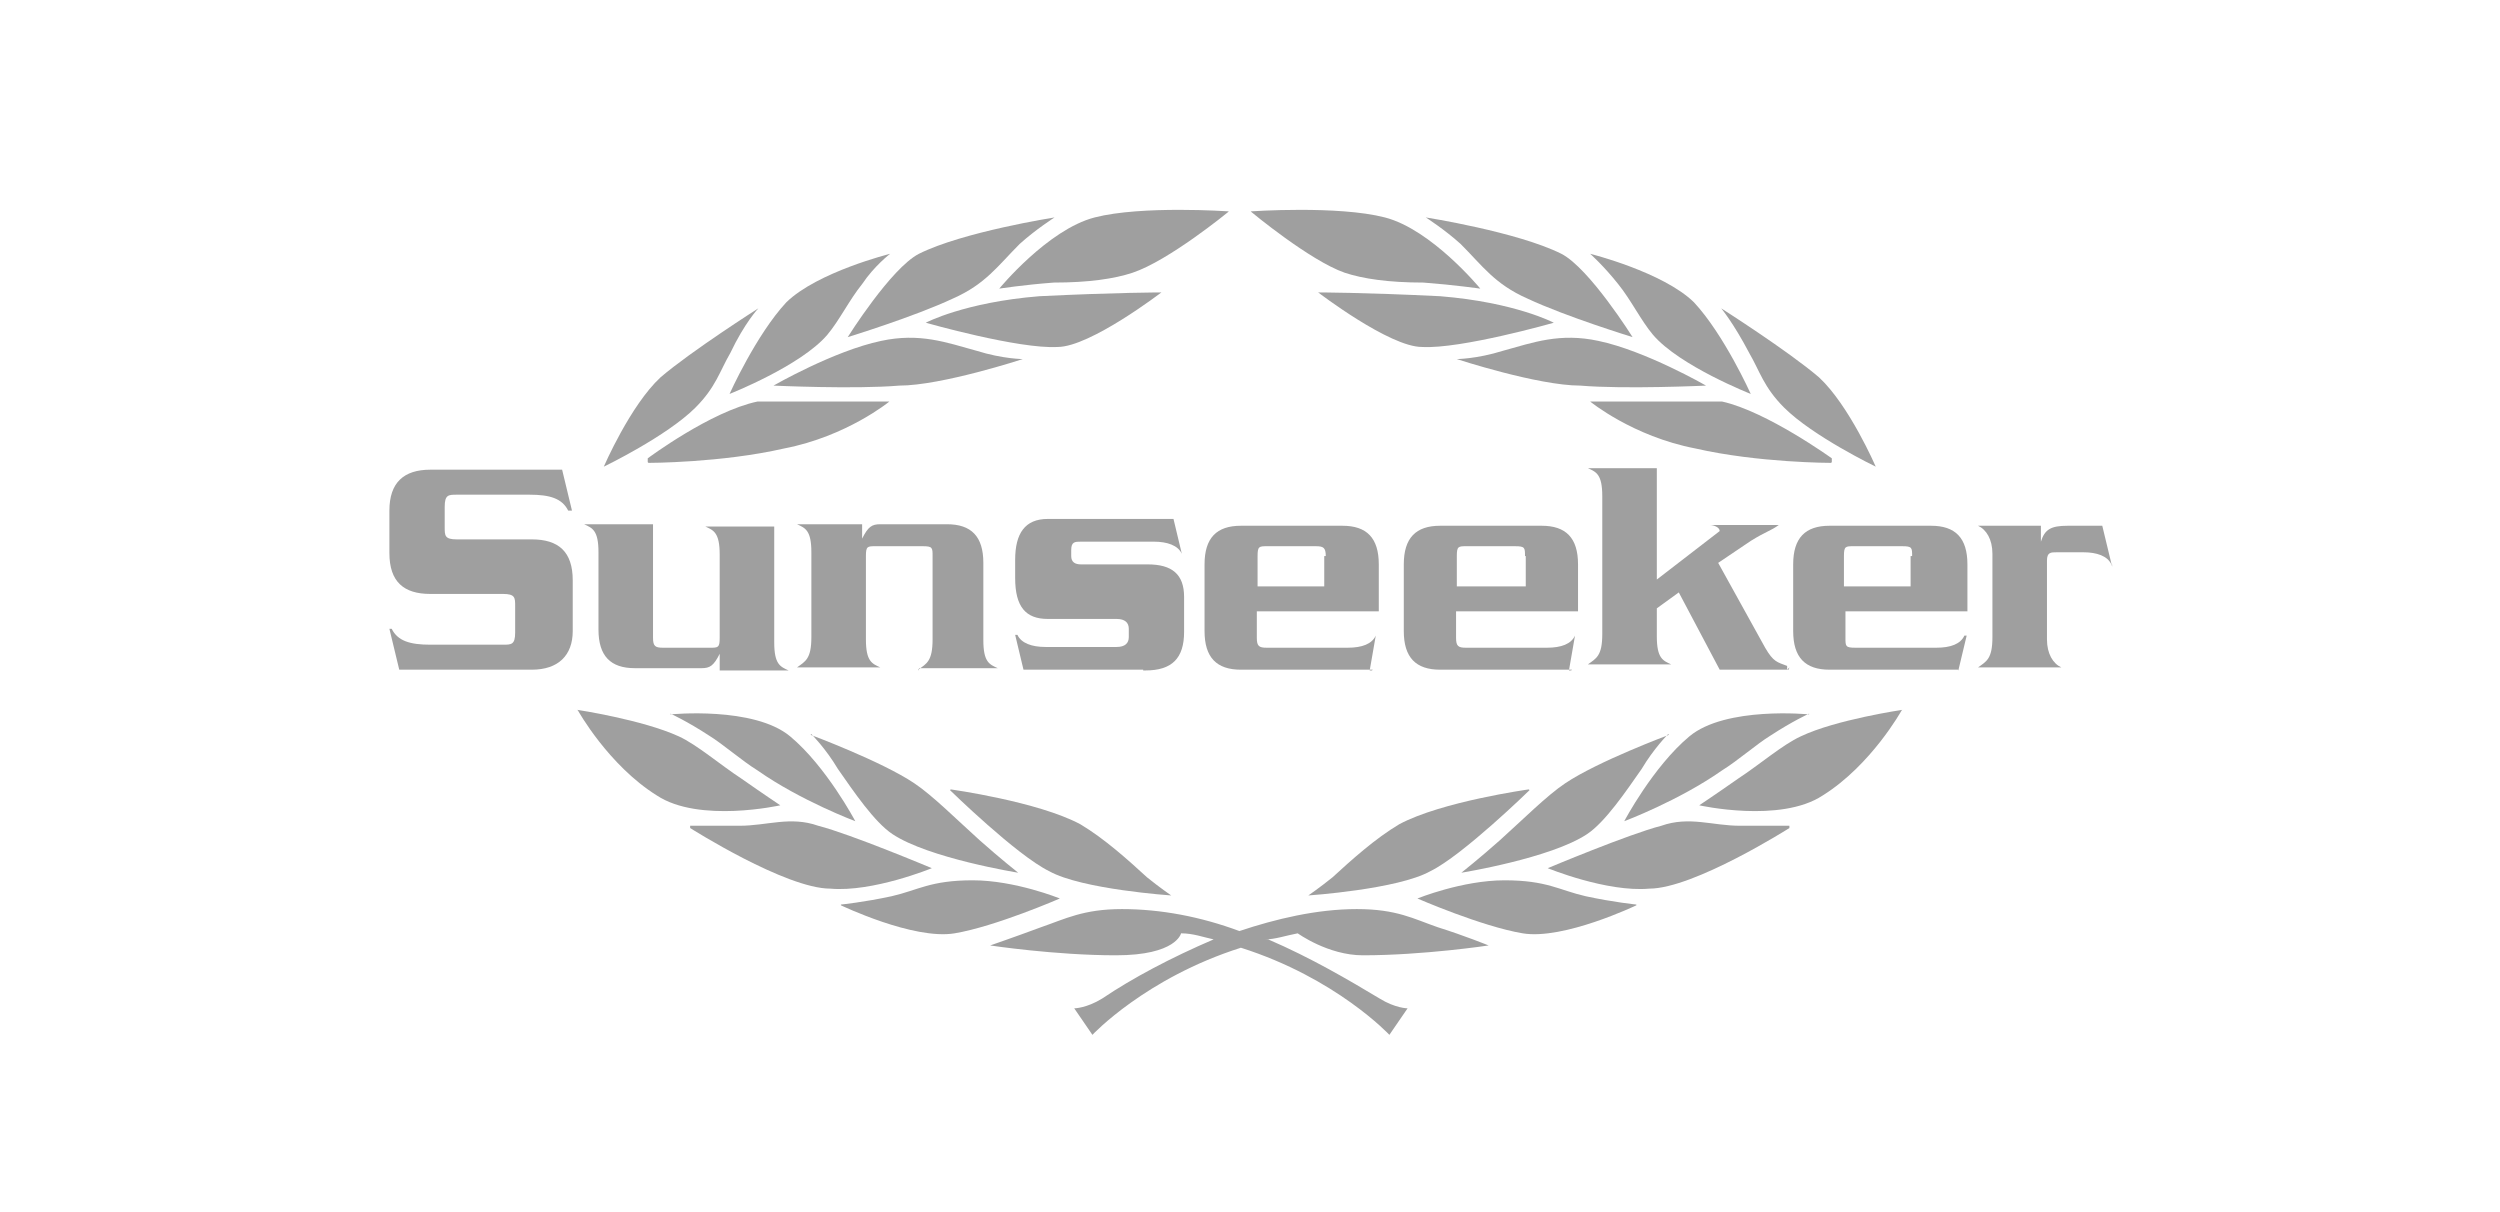 <?xml version="1.0" encoding="UTF-8"?>
<svg id="Layer_1" xmlns="http://www.w3.org/2000/svg" width="330" height="160" version="1.1" xmlns:graph="http://ns.adobe.com/Graphs/1.0/" xmlns:i="http://ns.adobe.com/AdobeIllustrator/10.0/" xmlns:x="http://ns.adobe.com/Extensibility/1.0/" xmlns:xlink="http://www.w3.org/1999/xlink" viewBox="0 0 330 160">
  <!-- Generator: Adobe Illustrator 29.3.1, SVG Export Plug-In . SVG Version: 2.1.0 Build 151)  -->
  <defs>
    <style>
      .st0 {
        fill: #9f9f9f;
      }
    </style>
  </defs>
  <path class="st0" d="M247.6,61.6s-8.3-4-12.1-7.8c-2.7-2.7-3.2-4.8-4.6-7.2-2.1-4-3.7-5.9-3.7-5.9,0,0,8.8,5.6,12.9,9.1,4,3.7,7.5,11.8,7.5,11.8Z"/>
  <path class="st0" d="M241.7,61.1s-9.6,0-17.9-1.9c-8.3-1.6-13.9-6.2-13.9-6.2h17.4c5.9,1.3,14.5,7.5,14.5,7.5v.5Z"/>
  <path class="st0" d="M209.9,33.5s9.6,2.4,13.7,6.4c4,4.3,7.5,12.1,7.5,12.1,0,0-9.4-3.7-12.9-7.8-1.6-1.9-2.9-4.6-4.6-6.7-1.9-2.4-3.7-4-3.7-4Z"/>
  <path class="st0" d="M192.2,47.4s2.7,0,6.2-1.1c4-1.1,7.5-2.4,12.6-1.3,6.2,1.3,14.2,5.9,14.2,5.9,0,0-10.7.5-16.6,0-5.6,0-16.3-3.5-16.3-3.5Z"/>
  <path class="st0" d="M188.2,28.7s12.1,1.9,17.9,4.8c3.7,1.9,9.4,11,9.4,11,0,0-8.8-2.7-13.9-5.1-4.3-1.9-5.9-4.3-8.8-7.2-2.1-1.9-4.6-3.5-4.6-3.5Z"/>
  <path class="st0" d="M174,38.6s5.9,0,16.1.5c9.9.8,15,3.5,15,3.5,0,0-12.3,3.5-17.4,3.2-4.3,0-13.7-7.2-13.7-7.2Z"/>
  <path class="st0" d="M165.1,27.9s11.5-.8,17.7.8c6.2,1.6,12.6,9.4,12.6,9.4,0,0-3.5-.5-7.5-.8-4.6,0-8-.5-10.4-1.3-4.6-1.6-12.3-8-12.3-8Z"/>
  <path class="st0" d="M201.8,104.2s-11.5,1.6-17.1,4.6c-3.2,1.9-6.4,4.8-8.8,7-1.6,1.3-3.2,2.4-3.2,2.4,0,0,11.8-.8,16.1-3.2,4.3-2.1,13.1-10.7,13.1-10.7Z"/>
  <path class="st0" d="M220.3,97s-9.4,3.5-13.7,6.4c-2.4,1.6-5.6,4.8-8.6,7.5-2.7,2.4-5.1,4.3-5.1,4.3,0,0,11.8-1.9,16.6-5.1,2.4-1.6,5.1-5.6,7.2-8.6,1.6-2.7,3.5-4.6,3.5-4.6Z"/>
  <path class="st0" d="M238.8,94.3s-11-1.1-15.8,2.9c-4.8,4-8.6,11.2-8.6,11.2,0,0,7.2-2.7,12.9-6.7,2.1-1.3,4.6-3.5,6.4-4.6,2.9-1.9,5.1-2.9,5.1-2.9Z"/>
  <path class="st0" d="M251.1,93.7s-8.8,1.3-13.4,3.5c-2.4,1.1-5.4,3.7-8.3,5.6-2.7,1.9-5.1,3.5-5.1,3.5,0,0,10.7,2.4,16.3-1.3,6.4-4,10.4-11.2,10.4-11.2Z"/>
  <path class="st0" d="M236.1,109h-6.4c-3.7,0-6.7-1.3-10.4,0-4.3,1.1-15,5.6-15,5.6,0,0,7.8,3.2,13.4,2.7,5.9,0,18.5-8,18.5-8v-.3Z"/>
  <path class="st0" d="M216,119.5s-9.6,4.6-15,3.7-13.9-4.6-13.9-4.6c0,0,5.9-2.4,11.5-2.4s7.2,1.3,10.7,2.1c3.7.8,6.7,1.1,6.7,1.1Z"/>
  <path class="st0" d="M79.7,61.6s8.3-4,12.1-7.8c2.7-2.7,3.2-4.8,4.6-7.2,1.9-4,3.7-5.9,3.7-5.9,0,0-8.8,5.6-12.9,9.1-4,3.7-7.5,11.8-7.5,11.8Z"/>
  <path class="st0" d="M85.6,61.1s9.6,0,17.9-1.9c8.3-1.6,13.9-6.2,13.9-6.2h-17.4c-6.2,1.3-14.5,7.5-14.5,7.5v.5Z"/>
  <path class="st0" d="M117.5,33.5s-9.6,2.4-13.7,6.4c-4,4.3-7.5,12.1-7.5,12.1,0,0,9.4-3.7,12.9-7.8,1.6-1.9,2.9-4.6,4.6-6.7,1.6-2.4,3.7-4,3.7-4Z"/>
  <path class="st0" d="M135.1,47.4s-2.7,0-6.2-1.1c-4-1.1-7.5-2.4-12.6-1.3-6.2,1.3-14.2,5.9-14.2,5.9,0,0,10.7.5,16.6,0,5.6,0,16.3-3.5,16.3-3.5Z"/>
  <path class="st0" d="M139.2,28.7s-12.1,1.9-17.9,4.8c-3.7,1.9-9.4,11-9.4,11,0,0,8.8-2.7,13.9-5.1,4.3-1.9,5.9-4.3,8.8-7.2,2.1-1.9,4.6-3.5,4.6-3.5Z"/>
  <path class="st0" d="M153.3,38.6s-5.9,0-16.1.5c-9.9.8-15,3.5-15,3.5,0,0,12.3,3.5,17.4,3.2,4.3,0,13.7-7.2,13.7-7.2Z"/>
  <path class="st0" d="M162.2,27.9s-11.5-.8-17.7.8c-6.2,1.6-12.6,9.4-12.6,9.4,0,0,3.2-.5,7.2-.8,4.6,0,8-.5,10.4-1.3,4.8-1.6,12.6-8,12.6-8Z"/>
  <path class="st0" d="M125.5,104.2s11.5,1.6,17.1,4.6c3.2,1.9,6.4,4.8,8.8,7,1.6,1.3,3.2,2.4,3.2,2.4,0,0-11.8-.8-16.1-3.2-4.3-2.1-13.1-10.7-13.1-10.7Z"/>
  <path class="st0" d="M107,97s9.4,3.5,13.7,6.4c2.4,1.6,5.6,4.8,8.6,7.5,2.7,2.4,5.1,4.3,5.1,4.3,0,0-11.8-1.9-16.6-5.1-2.4-1.6-5.1-5.6-7.2-8.6-1.6-2.7-3.5-4.6-3.5-4.6Z"/>
  <path class="st0" d="M88.5,94.3s11-1.1,15.8,2.9c4.8,4,8.6,11.2,8.6,11.2,0,0-7.2-2.7-12.9-6.7-2.1-1.3-4.6-3.5-6.4-4.6-2.9-1.9-5.1-2.9-5.1-2.9Z"/>
  <path class="st0" d="M76.2,93.7s8.6,1.3,13.4,3.5c2.4,1.1,5.4,3.7,8.3,5.6,2.7,1.9,5.1,3.5,5.1,3.5,0,0-10.7,2.4-16.3-1.3-6.4-4-10.4-11.2-10.4-11.2Z"/>
  <path class="st0" d="M91.2,109h6.4c3.7,0,6.7-1.3,10.4,0,4.3,1.1,15,5.6,15,5.6,0,0-7.8,3.2-13.4,2.7-5.9,0-18.5-8-18.5-8v-.3Z"/>
  <path class="st0" d="M111,119.5s9.6,4.6,15,3.7,13.9-4.6,13.9-4.6c0,0-5.9-2.4-11.5-2.4s-7.2,1.3-10.7,2.1c-3.7.8-6.7,1.1-6.7,1.1Z"/>
  <path class="st0" d="M167,124c1.3,0,2.7-.5,4.3-.8,0,0,4,2.9,8.6,2.9,8,0,16.6-1.3,16.6-1.3,0,0-3.2-1.3-6.7-2.4-3.2-1.1-5.4-2.4-10.7-2.4s-10.7,1.3-15.5,2.9c-5.1-1.9-10.4-2.9-15.5-2.9s-7.5,1.3-10.7,2.4c-3.5,1.3-6.7,2.4-6.7,2.4,0,0,8.6,1.3,16.6,1.3s8.6-2.9,8.6-2.9c1.6,0,2.9.5,4.3.8-5.6,2.4-10.7,5.1-14.7,7.8-2.1,1.3-3.7,1.3-3.7,1.3l2.4,3.5s7-7.5,19.6-11.5c12.6,4,19.6,11.5,19.6,11.5l2.4-3.5s-1.6,0-3.7-1.3c-4-2.4-9.1-5.4-14.7-7.8Z"/>
  <path class="st0" d="M70.1,88.4h-17.4l-1.3-5.4h.3c.8,1.6,2.4,2.1,5.1,2.1h9.6c1.1,0,1.6,0,1.6-1.6v-3.5c0-1.1,0-1.6-1.6-1.6h-9.6c-3.5,0-5.4-1.6-5.4-5.4v-5.6c0-3.7,1.9-5.4,5.4-5.4h17.4l1.3,5.4h-.5c-.8-1.6-2.4-2.1-5.1-2.1h-9.6c-1.1,0-1.6,0-1.6,1.6v2.7c0,1.1,0,1.6,1.6,1.6h9.9c3.5,0,5.4,1.6,5.4,5.4v6.7c0,3.2-1.9,5.1-5.4,5.1Z"/>
  <path class="st0" d="M95,88.4v-2.1c-.8,1.6-1.3,1.9-2.4,1.9h-8.8c-3.2,0-4.8-1.6-4.8-5.1v-10.2c0-2.9-.8-3.2-1.9-3.7h9.1v15c0,1.1.3,1.3,1.3,1.3h6.2c1.1,0,1.3,0,1.3-1.3v-11c0-2.9-.8-3.2-1.9-3.7h9.1v15.3c0,2.9.8,3.2,1.9,3.7h-9.1Z"/>
  <path class="st0" d="M121.2,88.4h0c1.1-.8,1.9-1.1,1.9-4v-11c0-1.1,0-1.3-1.3-1.3h-6.2c-1.1,0-1.3,0-1.3,1.3v11c0,2.9.8,3.2,1.9,3.7h-11c1.1-.8,1.9-1.1,1.9-4v-11.2c0-2.9-.8-3.2-1.9-3.7h8.6v1.9c.8-1.6,1.3-1.9,2.4-1.9h8.8c3.2,0,4.8,1.6,4.8,5.1v10.2c0,2.9.8,3.2,1.9,3.7h-10.4v.3Z"/>
  <path class="st0" d="M150.9,88.4h-15.8l-1.1-4.6h.3c.5,1.1,1.9,1.6,3.7,1.6h9.4c1.1,0,1.6-.5,1.6-1.3v-1.1c0-.8-.5-1.3-1.6-1.3h-9.1c-2.9,0-4.3-1.6-4.3-5.4v-2.4c0-3.5,1.3-5.4,4.3-5.4h16.6l1.1,4.6h0c-.5-1.1-1.9-1.6-3.7-1.6h-9.6c-.8,0-1.3,0-1.3,1.1v.8c0,.8.5,1.1,1.3,1.1h8.8c3.2,0,4.8,1.3,4.8,4.3v4.6c0,3.5-1.6,5.1-5.1,5.1h-.3Z"/>
  <path class="st0" d="M181.2,88.4h-17.4c-3.2,0-4.8-1.6-4.8-5.1v-8.8c0-3.5,1.6-5.1,4.8-5.1h13.4c3.2,0,4.8,1.6,4.8,5.1v6.2h-16.1v3.5c0,1.1.3,1.3,1.3,1.3h10.7c1.9,0,3.2-.5,3.7-1.6h0l-.8,4.6h.3ZM175,73.4c0-1.1-.3-1.3-1.3-1.3h-6.4c-1.1,0-1.3,0-1.3,1.3v4h8.8v-4h.3Z"/>
  <path class="st0" d="M207.5,88.4h-17.4c-3.2,0-4.8-1.6-4.8-5.1v-8.8c0-3.5,1.6-5.1,4.8-5.1h13.4c3.2,0,4.8,1.6,4.8,5.1v6.2h-16.1v3.5c0,1.1.3,1.3,1.3,1.3h10.7c1.9,0,3.2-.5,3.7-1.6h0l-.8,4.6h.3ZM201.3,73.4c0-1.1,0-1.3-1.3-1.3h-6.4c-1.1,0-1.3,0-1.3,1.3v4h9.1v-4Z"/>
  <path class="st0" d="M236.1,88.4h-9.1l-5.4-10.2-2.9,2.1v3.7c0,2.9.8,3.2,1.9,3.7h-11c1.1-.8,1.9-1.1,1.9-4v-18.2c0-2.9-.8-3.2-1.9-3.7h9.1v14.7l8.3-6.4c0-.5-.8-.8-1.3-.8h9.1c-1.1.8-1.6.8-3.7,2.1l-4.3,2.9,6.2,11.2c1.1,1.9,1.6,1.9,2.9,2.4v.5l.3-.3Z"/>
  <path class="st0" d="M258.6,88.4h-17.1c-3.2,0-4.8-1.6-4.8-5.1v-8.8c0-3.5,1.6-5.1,4.8-5.1h13.4c3.2,0,4.8,1.6,4.8,5.1v6.2h-16.1v3.5c0,1.1,0,1.3,1.3,1.3h10.7c1.9,0,3.2-.5,3.7-1.6h.3l-1.1,4.6ZM252.4,73.4c0-1.1,0-1.3-1.3-1.3h-6.4c-1.1,0-1.3,0-1.3,1.3v4h8.8v-4h.3Z"/>
  <path class="st0" d="M278.7,74.5c-.5-1.1-1.9-1.6-3.7-1.6h-3.5c-.8,0-1.3,0-1.3,1.1v10.4c0,1.9.8,3.2,1.9,3.7h-11c1.1-.8,1.9-1.1,1.9-4v-11c0-1.9-.8-3.2-1.9-3.7h8.3v2.1c.5-1.6,1.3-2.1,3.5-2.1h4.6l1.3,5.4h0v-.3Z"/>
</svg>